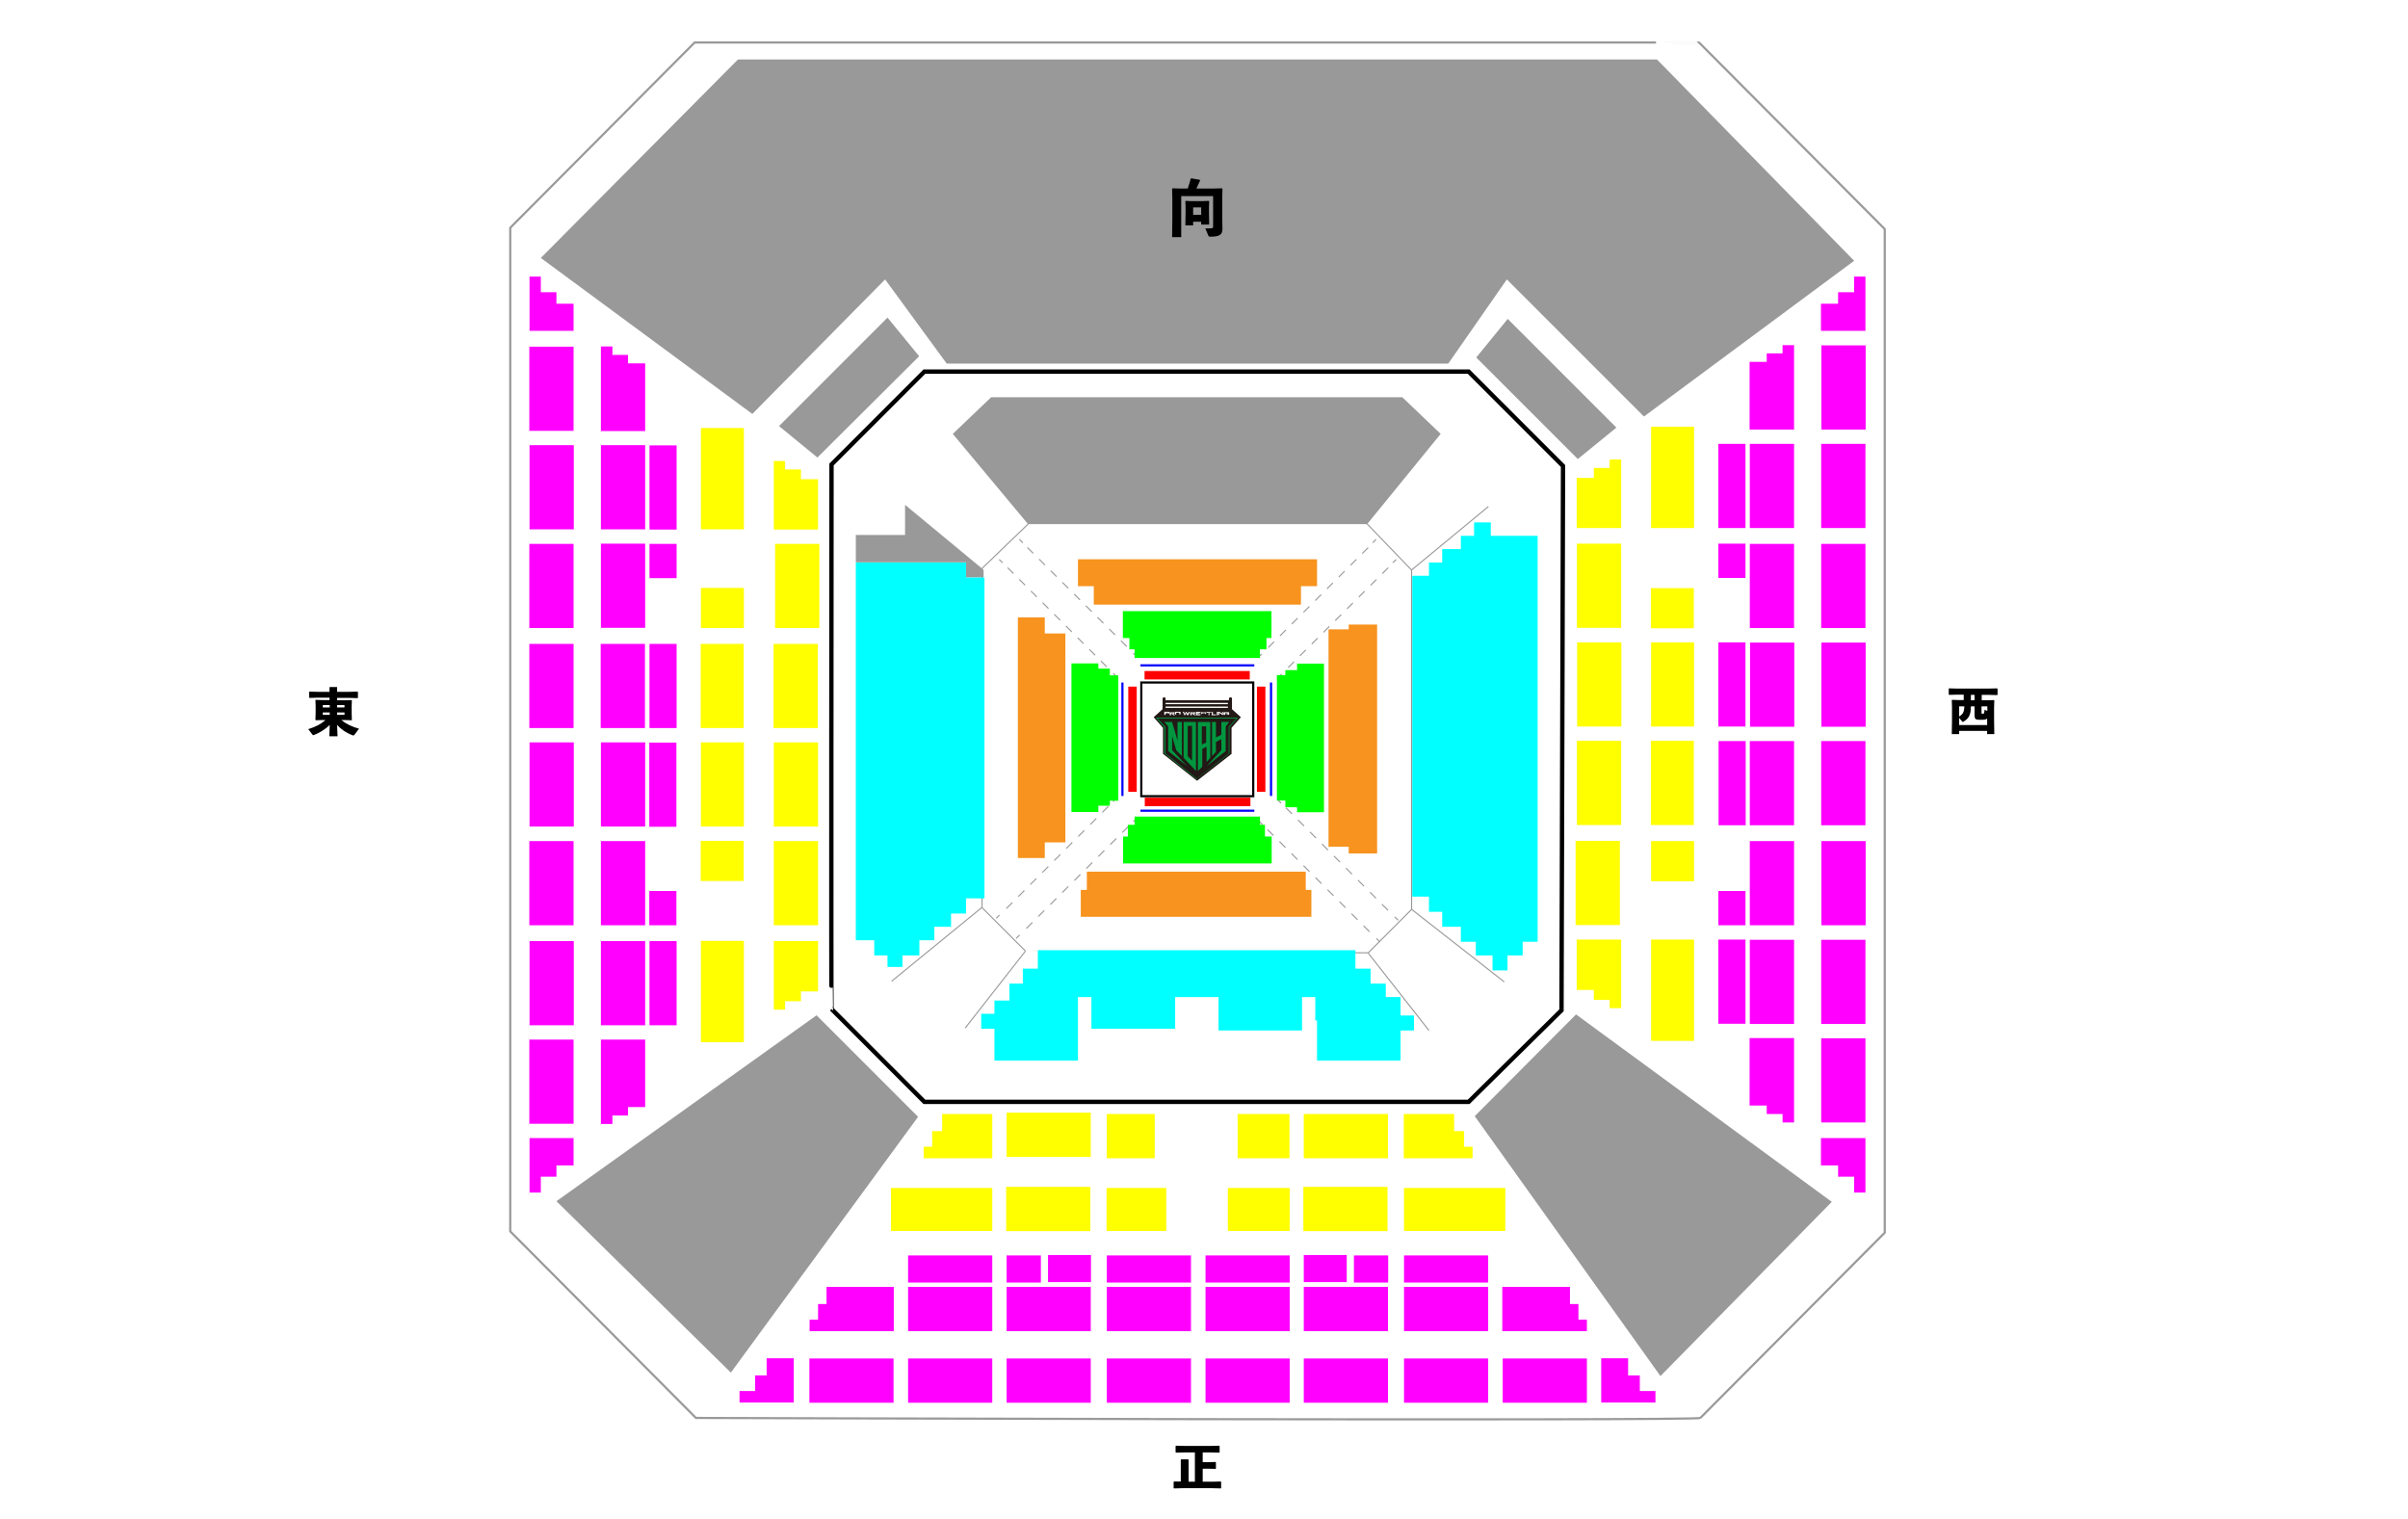 <?xml version="1.0" encoding="utf-8"?>
<!-- Generator: Adobe Illustrator 27.4.1, SVG Export Plug-In . SVG Version: 6.00 Build 0)  -->
<svg version="1.1" id="_レイヤー_1" xmlns="http://www.w3.org/2000/svg" xmlns:xlink="http://www.w3.org/1999/xlink" x="0px"
	 y="0px" viewBox="0 0 1110 700" style="enable-background:new 0 0 1110 700;" xml:space="preserve">
<style type="text/css">
	.st0{fill:#FFFFFF;}
	.st1{enable-background:new    ;}
	.st2{fill:none;stroke:#999999;stroke-miterlimit:10;}
	.st3{fill:#FF00FF;}
	.st4{fill:#FFFF00;}
	.st5{fill:#999999;}
	.st6{fill:none;stroke:#000000;stroke-width:2;stroke-miterlimit:10;}
	.st7{fill:none;stroke:#0000FF;stroke-miterlimit:10;}
	.st8{fill:none;stroke:#999999;stroke-width:0.5;stroke-miterlimit:10;}
	.st9{fill:none;stroke:#999999;stroke-width:0.5;stroke-miterlimit:10;stroke-dasharray:3.912,3.912;}
	.st10{fill:none;stroke:#999999;stroke-width:0.5;stroke-miterlimit:10;stroke-dasharray:3.918,3.918;}
	.st11{fill:none;stroke:#999999;stroke-width:0.5;stroke-miterlimit:10;stroke-dasharray:3.804,3.804;}
	.st12{fill:none;stroke:#999999;stroke-width:0.5;stroke-miterlimit:10;stroke-dasharray:3.832,3.832;}
	.st13{fill:none;stroke:#000000;stroke-miterlimit:10;}
	.st14{fill:#00FFFF;}
	.st15{fill:#F7931E;}
	.st16{fill:#00FF00;}
	.st17{fill:#FF0000;}
	.st18{fill:#231815;}
	.st19{fill:#009640;}
</style>
<rect x="-7" y="-10" class="st0" width="1132" height="730"/>
<g class="st1">
	<path d="M554.4,674h2.4l3.5-0.1l0.2,0.2v2.8l-0.2,0.2l-3.5-0.1h-2.4v6h4.4l3.9-0.1l0.2,0.2v2.8l-0.2,0.2l-3.9-0.1h-13.7l-3.9,0.1
		l-0.2-0.2v-2.8l0.2-0.2l3.1,0v-10l0.2-0.2h3.2l0.2,0.2V683h2.9v-13.5H546l-3.9,0.1l-0.2-0.2v-2.8l0.2-0.2l3.9,0.1h12.1l3.9-0.1
		l0.2,0.2v2.8l-0.2,0.2l-3.9-0.1h-3.7V674z"/>
</g>
<g>
	<path class="st2" d="M783.8,653.6l85-85.4V105.6l-85.6-86c0.2,0-463,0-463,0l-85,85.4v462.6l85.6,86
		C320.8,653.6,783.8,655.1,783.8,653.6z"/>
	<g>
		<g>
			<rect x="244" y="479.2" class="st3" width="20.4" height="38.8"/>
			<polygon class="st3" points="244.1,530 244.1,537.2 244.1,549.7 249.3,549.7 249.3,542.4 256.5,542.4 256.5,537.2 264.4,537.2 
				264.4,524.6 244.1,524.6 			"/>
			<polygon class="st3" points="244.1,147.3 244.1,140 244.1,127.5 249.3,127.5 249.3,134.7 256.5,134.7 256.5,140 264.4,140 
				264.4,152.5 244.1,152.5 			"/>
			<rect x="244.1" y="433.8" class="st3" width="20.4" height="38.8"/>
			<rect x="244" y="387.7" class="st3" width="20.4" height="38.8"/>
			<rect x="244.1" y="342.2" class="st3" width="20.4" height="38.8"/>
			<rect x="244" y="296.8" class="st3" width="20.4" height="38.8"/>
			<rect x="244" y="250.7" class="st3" width="20.4" height="38.8"/>
			<rect x="244.1" y="205.2" class="st3" width="20.4" height="38.8"/>
			<rect x="277" y="433.8" class="st3" width="20.4" height="38.8"/>
			<polygon class="st3" points="277,482.4 277,493.5 277,498.7 277,505.8 277,510.3 277,514.2 277,518.1 282.3,518.1 282.3,514.2 
				289.5,514.2 289.5,510.9 289.5,510.3 297.4,510.3 297.4,505.8 297.4,493.5 297.4,479.2 277,479.2 			"/>
			<polygon class="st3" points="277,195.3 277,184.3 277,179.2 277,172.1 277,167.5 277,163.6 277,159.7 282.3,159.7 282.3,163.6 
				289.5,163.6 289.5,166.8 289.5,167.5 297.4,167.5 297.4,172.1 297.4,184.3 297.4,198.7 277,198.7 			"/>
			<polygon class="st4" points="356.7,440.8 356.7,445.6 356.7,445.9 356.7,453.1 356.7,457 356.7,461.5 356.7,465.4 361.9,465.4 
				361.9,461.5 369.2,461.5 369.2,458.3 369.2,457 377.1,457 377.1,453.1 377.1,440.8 377.1,433.8 356.7,433.8 			"/>
			<polygon class="st4" points="356.7,212.5 356.7,216.4 356.7,220.9 356.7,224.7 356.7,231.8 356.7,232.2 356.7,237.1 356.7,244.1 
				377.1,244.1 377.1,237.1 377.1,224.7 377.1,220.9 369.2,220.9 369.2,219.6 369.2,216.4 361.9,216.4 361.9,212.5 			"/>
			<rect x="277" y="387.7" class="st3" width="20.4" height="38.8"/>
			<rect x="277" y="342.2" class="st3" width="20.4" height="38.8"/>
			<rect x="323.1" y="342.2" class="st4" width="19.8" height="38.8"/>
			<rect x="356.7" y="387.7" class="st4" width="20.4" height="38.8"/>
			<rect x="356.7" y="342.2" class="st4" width="20.4" height="38.8"/>
			<rect x="356.6" y="296.8" class="st4" width="20.4" height="38.8"/>
			<rect x="357.3" y="250.7" class="st4" width="20.4" height="38.8"/>
			<rect x="323" y="387.6" class="st4" width="19.8" height="18.5"/>
			<rect x="323.1" y="271" class="st4" width="19.8" height="18.5"/>
			<rect x="323" y="296.8" class="st4" width="19.8" height="38.8"/>
			<rect x="323.1" y="433.7" class="st4" width="19.8" height="46.7"/>
			<rect x="323.1" y="197.3" class="st4" width="19.8" height="46.7"/>
			<rect x="276.9" y="296.8" class="st3" width="20.4" height="38.8"/>
			<rect x="277" y="250.6" class="st3" width="20.4" height="38.8"/>
			<rect x="277" y="205.2" class="st3" width="20.4" height="38.8"/>
			<rect x="244" y="159.8" class="st3" width="20.4" height="38.8"/>
			<rect x="299.4" y="433.8" class="st3" width="12.5" height="38.8"/>
			<rect x="299.3" y="342.3" class="st3" width="12.5" height="38.8"/>
			<rect x="299.4" y="296.8" class="st3" width="12.5" height="38.8"/>
			<rect x="299.4" y="205.3" class="st3" width="12.5" height="38.8"/>
			<rect x="299.3" y="410.7" class="st3" width="12.5" height="15.8"/>
			<rect x="299.4" y="250.7" class="st3" width="12.5" height="15.8"/>
		</g>
		<g>
			<rect x="839.6" y="159.2" class="st3" width="20.4" height="38.8"/>
			<polygon class="st3" points="859.9,147.3 859.9,140 859.9,127.5 854.7,127.5 854.7,134.7 847.3,134.7 847.3,140 839.4,140 
				839.4,152.5 859.9,152.5 			"/>
			<polygon class="st3" points="859.9,530 859.9,537.2 859.9,549.7 854.7,549.7 854.7,542.4 847.3,542.4 847.3,537.2 839.4,537.2 
				839.4,524.6 859.9,524.6 			"/>
			<rect x="839.5" y="204.6" class="st3" width="20.4" height="38.8"/>
			<rect x="839.5" y="250.7" class="st3" width="20.4" height="38.8"/>
			<rect x="839.6" y="296.2" class="st3" width="20.4" height="38.8"/>
			<rect x="839.5" y="341.6" class="st3" width="20.4" height="38.8"/>
			<rect x="839.6" y="387.7" class="st3" width="20.4" height="38.8"/>
			<rect x="839.5" y="433.2" class="st3" width="20.4" height="38.8"/>
			<rect x="806.6" y="204.6" class="st3" width="20.4" height="38.8"/>
			<polygon class="st3" points="827,194.8 827,183.8 827,178.5 827,171.4 827,166.8 827,162.9 827,159.1 821.7,159.1 821.7,162.9 
				814.4,162.9 814.4,166.2 814.4,166.8 806.5,166.8 806.5,171.4 806.5,183.8 806.5,198 827,198 			"/>
			<polygon class="st3" points="827,481.8 827,492.8 827,498 827,505.1 827,509.6 827,513.5 827,517.4 821.7,517.4 821.7,513.5 
				814.4,513.5 814.4,510.3 814.4,509.6 806.5,509.6 806.5,505.1 806.5,492.8 806.5,478.5 827,478.5 			"/>
			<polygon class="st4" points="747.3,236.4 747.3,231.6 747.3,231.2 747.3,224 747.3,220.3 747.3,215.7 747.3,211.8 742,211.8 
				742,215.7 734.7,215.7 734.7,218.9 734.7,220.3 726.8,220.3 726.8,224 726.8,236.4 726.8,243.4 747.3,243.4 			"/>
			<polygon class="st4" points="747.3,464.7 747.3,460.9 747.3,456.3 747.3,452.4 747.3,445.3 747.3,444.9 747.3,440.2 747.3,433.1 
				726.8,433.1 726.8,440.2 726.8,452.4 726.8,456.3 734.7,456.3 734.7,457.6 734.7,460.9 742,460.9 742,464.7 			"/>
			<rect x="806.6" y="250.7" class="st3" width="20.4" height="38.8"/>
			<rect x="806.7" y="296.2" class="st3" width="20.4" height="38.8"/>
			<rect x="761.1" y="296.1" class="st4" width="19.8" height="38.8"/>
			<rect x="726.9" y="250.6" class="st4" width="20.4" height="38.8"/>
			<rect x="727" y="296.1" class="st4" width="20.4" height="38.8"/>
			<rect x="726.9" y="341.5" class="st4" width="20.4" height="38.8"/>
			<rect x="726.3" y="387.6" class="st4" width="20.4" height="38.8"/>
			<rect x="761" y="271.1" class="st4" width="19.8" height="18.5"/>
			<rect x="761.1" y="387.7" class="st4" width="19.8" height="18.5"/>
			<rect x="761" y="341.5" class="st4" width="19.8" height="38.8"/>
			<rect x="761.1" y="196.7" class="st4" width="19.8" height="46.7"/>
			<rect x="761.1" y="433.1" class="st4" width="19.8" height="46.7"/>
			<rect x="806.6" y="341.6" class="st3" width="20.4" height="38.8"/>
			<rect x="806.6" y="387.7" class="st3" width="20.4" height="38.8"/>
			<rect x="806.6" y="433.2" class="st3" width="20.4" height="38.8"/>
			<rect x="839.5" y="478.6" class="st3" width="20.4" height="38.8"/>
			<rect x="792.1" y="204.6" class="st3" width="12.5" height="38.8"/>
			<rect x="792.1" y="296.1" class="st3" width="12.5" height="38.8"/>
			<rect x="792.2" y="341.6" class="st3" width="12.5" height="38.8"/>
			<rect x="792.1" y="433.1" class="st3" width="12.5" height="38.8"/>
			<rect x="792.1" y="250.6" class="st3" width="12.5" height="15.8"/>
			<rect x="792.1" y="410.7" class="st3" width="12.5" height="15.8"/>
		</g>
		<rect x="692.7" y="626.2" class="st3" width="38.8" height="20.4"/>
		<polygon class="st3" points="743.3,646.5 750.5,646.5 763.1,646.5 763.1,641.2 755.9,641.2 755.9,634 750.5,634 750.5,626.1 
			738.1,626.1 738.1,646.5 		"/>
		<polygon class="st3" points="360.6,646.5 353.4,646.5 340.9,646.5 340.9,641.2 348.1,641.2 348.1,634 353.4,634 353.4,626.1 
			365.9,626.1 365.9,646.5 		"/>
		<rect x="647.2" y="626.2" class="st3" width="38.8" height="20.4"/>
		<rect x="601" y="626.2" class="st3" width="38.8" height="20.4"/>
		<rect x="555.7" y="626.2" class="st3" width="38.8" height="20.4"/>
		<rect x="510.2" y="626.2" class="st3" width="38.8" height="20.4"/>
		<rect x="464" y="626.2" class="st3" width="38.8" height="20.4"/>
		<rect x="418.6" y="626.2" class="st3" width="38.8" height="20.4"/>
		<rect x="647.2" y="593.2" class="st3" width="38.8" height="20.4"/>
		<polygon class="st3" points="695.9,613.6 706.9,613.6 712,613.6 719.1,613.6 723.7,613.6 727.6,613.6 731.5,613.6 731.5,608.3 
			727.6,608.3 727.6,601.1 724.4,601.1 723.7,601.1 723.7,593.2 719.1,593.2 706.9,593.2 692.5,593.2 692.5,613.6 		"/>
		<polygon class="st3" points="408.8,613.6 397.8,613.6 392.5,613.6 385.4,613.6 381,613.6 377.1,613.6 373.2,613.6 373.2,608.3 
			377.1,608.3 377.1,601.1 380.3,601.1 381,601.1 381,593.2 385.4,593.2 397.8,593.2 412,593.2 412,613.6 		"/>
		<polygon class="st4" points="654.2,533.9 659.1,533.9 659.4,533.9 666.5,533.9 670.3,533.9 674.9,533.9 678.8,533.9 678.8,528.6 
			674.9,528.6 674.9,521.4 671.6,521.4 670.3,521.4 670.3,513.5 666.5,513.5 654.2,513.5 647.1,513.5 647.1,533.9 		"/>
		<polygon class="st4" points="425.8,533.9 429.7,533.9 434.3,533.9 438.2,533.9 445.3,533.9 445.6,533.9 450.4,533.9 457.4,533.9 
			457.4,513.5 450.4,513.5 438.2,513.5 434.3,513.5 434.3,521.4 432.9,521.4 429.7,521.4 429.7,528.6 425.8,528.6 		"/>
		<rect x="601" y="593.2" class="st3" width="38.8" height="20.4"/>
		<rect x="555.7" y="593.2" class="st3" width="38.8" height="20.4"/>
		<rect x="566" y="547.6" class="st4" width="28.5" height="19.8"/>
		<rect x="601" y="513.5" class="st4" width="38.8" height="20.4"/>
		<rect x="600.8" y="547.1" class="st4" width="38.8" height="20.4"/>
		<rect x="570.5" y="513.5" class="st4" width="23.9" height="20.4"/>
		<rect x="510.2" y="513.5" class="st4" width="22.1" height="20.4"/>
		<rect x="464" y="512.9" class="st4" width="38.8" height="20.4"/>
		<rect x="463.8" y="547.1" class="st4" width="38.8" height="20.4"/>
		<rect x="510.1" y="547.6" class="st4" width="27.5" height="19.8"/>
		<rect x="647.2" y="547.6" class="st4" width="46.7" height="19.8"/>
		<rect x="410.7" y="547.6" class="st4" width="46.7" height="19.8"/>
		<rect x="510.2" y="593.2" class="st3" width="38.8" height="20.4"/>
		<rect x="464" y="593.2" class="st3" width="38.8" height="20.4"/>
		<rect x="418.6" y="593.2" class="st3" width="38.8" height="20.4"/>
		<rect x="373.1" y="626.2" class="st3" width="38.8" height="20.4"/>
		<rect x="647.2" y="578.7" class="st3" width="38.8" height="12.5"/>
		<rect x="555.7" y="578.7" class="st3" width="38.8" height="12.5"/>
		<rect x="510.2" y="578.7" class="st3" width="38.8" height="12.5"/>
		<rect x="418.6" y="578.7" class="st3" width="38.8" height="12.5"/>
		<rect x="624.1" y="578.7" class="st3" width="15.8" height="12.5"/>
		<rect x="601" y="578.5" class="st3" width="19.8" height="12.5"/>
		<rect x="483.1" y="578.5" class="st3" width="19.8" height="12.5"/>
		<rect x="464" y="578.7" class="st3" width="15.8" height="12.5"/>
		<polygon class="st5" points="256.5,553.7 376.4,468 423.2,514.8 336.9,632.7 		"/>
		<polygon class="st5" points="765.4,634.3 679.8,514.5 726.5,467.6 844.4,554 		"/>
		<polygon class="st5" points="757.8,192 694.6,128.8 667.6,167.6 436.4,167.6 408,128.8 346.8,190.8 249.3,118.9 340.2,27.4 
			763.8,27.4 854.7,120.2 		"/>
		<path class="st6" d="M383.3,465.1l42.8,42.8h250.9l42.8-42.2l0.7-250.9l-43.5-43.5H426.1l-42.8,42.8
			C383.3,214.1,383.1,465.3,383.3,465.1z"/>
		<polygon class="st5" points="680.5,164.8 695,147 745.1,197.1 727.3,211.6 		"/>
		<polygon class="st5" points="423.7,164.2 409.1,146.4 359.1,196.4 376.8,210.9 		"/>
	</g>
	<line class="st7" x1="525.7" y1="373.7" x2="578.2" y2="373.7"/>
	<g>
		<g>
			<line class="st8" x1="468.4" y1="432.6" x2="470" y2="431"/>
			<line class="st9" x1="473.1" y1="428" x2="520.8" y2="380.3"/>
			<line class="st8" x1="522.4" y1="378.7" x2="524" y2="377.2"/>
		</g>
	</g>
	<g>
		<g>
			<line class="st8" x1="459.2" y1="423.3" x2="460.7" y2="421.8"/>
			<line class="st9" x1="463.9" y1="418.8" x2="511.6" y2="371"/>
			<line class="st8" x1="513.1" y1="369.5" x2="514.7" y2="367.9"/>
		</g>
	</g>
	<g>
		<g>
			<line class="st8" x1="644.5" y1="424.2" x2="642.9" y2="422.6"/>
			<line class="st10" x1="639.8" y1="419.6" x2="592.1" y2="371.7"/>
			<line class="st8" x1="590.5" y1="370.2" x2="588.9" y2="368.6"/>
		</g>
	</g>
	<g>
		<g>
			<line class="st8" x1="636" y1="434.1" x2="634.5" y2="432.6"/>
			<line class="st10" x1="631.3" y1="429.5" x2="583.6" y2="381.7"/>
			<line class="st8" x1="582" y1="380.2" x2="580.5" y2="378.6"/>
		</g>
	</g>
	<g>
		<g>
			<line class="st8" x1="524" y1="302.6" x2="522.4" y2="301.1"/>
			<line class="st11" x1="519.4" y1="298" x2="473" y2="251.8"/>
			<line class="st8" x1="471.5" y1="250.2" x2="469.9" y2="248.6"/>
		</g>
	</g>
	<g>
		<g>
			<line class="st8" x1="514.7" y1="312" x2="513.2" y2="310.3"/>
			<line class="st11" x1="510.2" y1="307.4" x2="463.8" y2="261"/>
			<line class="st8" x1="462.2" y1="259.4" x2="460.6" y2="257.9"/>
		</g>
	</g>
	<g>
		<g>
			<line class="st8" x1="589.3" y1="312.3" x2="590.8" y2="310.7"/>
			<line class="st12" x1="593.8" y1="307.7" x2="640.6" y2="261"/>
			<line class="st8" x1="642" y1="259.4" x2="643.6" y2="257.9"/>
		</g>
	</g>
	<g>
		<g>
			<line class="st8" x1="579.9" y1="303.1" x2="581.6" y2="301.5"/>
			<line class="st12" x1="584.6" y1="298.5" x2="631.3" y2="251.8"/>
			<line class="st8" x1="632.8" y1="250.2" x2="634.3" y2="248.6"/>
		</g>
	</g>
	<path class="st8" d="M472.7,438.4l-20-20V262l21.6-20.8h155.6l20.8,21.6v156.4l-20,20C630.6,439.2,472.5,438.4,472.7,438.4z"/>
	<path class="st8" d="M445.7,233.5"/>
	<line class="st8" x1="411" y1="452.3" x2="452.6" y2="418.3"/>
	<line class="st8" x1="472.7" y1="438.4" x2="444.9" y2="473.9"/>
	<polyline class="st5" points="417.2,232.7 452.6,262 453.4,262.8 453.4,266.2 445.3,266.2 445.3,259.2 394.5,259.2 394.5,246.6 
		417.2,246.6 417.2,232.7 	"/>
	<path class="st2" d="M432.6,244.3"/>
	<rect x="526.1" y="314.6" class="st13" width="51.6" height="52.4"/>
	<polygon class="st14" points="478.4,438 478.4,446.5 471.5,446.5 471.5,453.4 465.3,453.4 465.3,461.2 458.4,461.2 458.4,467.3 
		452.3,467.3 452.3,474.2 458.4,474.2 458.4,488.9 496.9,488.9 496.9,470.4 496.9,461.2 496.9,459.6 503.1,459.6 503.1,474.2 
		541.7,474.2 541.7,459.6 561.7,459.6 561.7,475 600.2,475 600.2,459.6 606.3,459.6 606.3,470.4 607.1,470.4 607.1,488.9 
		645.6,488.9 645.6,475 651.8,475 651.8,468.1 645.6,468.1 645.6,459.6 638.8,459.6 638.8,453.4 631.8,453.4 631.8,446.5 
		624.8,446.5 624.8,438 	"/>
	<polygon class="st14" points="679.5,247 673.4,247 673.4,253.1 664.8,253.1 664.8,259.3 658.7,259.3 658.7,265.4 651,265.4 
		651,413.3 658.7,413.3 658.7,420.3 664.8,420.3 664.8,427.2 673.4,427.2 673.4,434.1 680.3,434.1 680.3,440.4 688,440.4 688,447.3 
		694.9,447.3 694.9,440.4 701.9,440.4 701.9,434.1 708.8,434.1 708.8,247 689.5,247 687.2,247 687.2,240.8 679.5,240.8 	"/>
	<rect x="498.2" y="410.2" class="st15" width="106.3" height="12.4"/>
	<rect x="501" y="401.8" class="st15" width="100.9" height="12.4"/>
	<rect x="496.9" y="257.8" class="st15" width="110.2" height="12.4"/>
	<rect x="504.2" y="266.3" class="st15" width="95.5" height="12.4"/>
	<rect x="469.2" y="284.6" class="st15" width="12.4" height="110.9"/>
	<rect x="478.7" y="292" class="st15" width="12.4" height="96.3"/>
	<rect x="621.7" y="287.9" class="st15" width="13.1" height="105.5"/>
	<rect x="612.4" y="290.1" class="st15" width="12.4" height="100.2"/>
	<g>
		<rect x="517.7" y="385.6" class="st16" width="68.5" height="12.4"/>
		<rect x="519.9" y="380.2" class="st16" width="63.2" height="6.9"/>
		<rect x="523" y="376.4" class="st16" width="57.8" height="4.7"/>
	</g>
	<g>
		<rect x="517.6" y="281.7" class="st16" width="68.5" height="12.4"/>
		<rect x="520.6" y="292.4" class="st16" width="63.2" height="6.9"/>
		<rect x="523" y="298.6" class="st16" width="57.8" height="4.7"/>
	</g>
	<g>
		<rect x="493.9" y="305.8" class="st16" width="12.4" height="68.5"/>
		<rect x="504.7" y="308.2" class="st16" width="6.9" height="63.2"/>
		<rect x="510.8" y="311.3" class="st16" width="4.7" height="57.8"/>
	</g>
	<g>
		<rect x="597.9" y="305.9" class="st16" width="12.4" height="68.5"/>
		<rect x="592.5" y="308.9" class="st16" width="6.9" height="63.2"/>
		<rect x="588.6" y="311.2" class="st16" width="4.7" height="57.8"/>
	</g>
	<rect x="527.7" y="367.7" class="st17" width="48.7" height="3.9"/>
	<rect x="527.6" y="309.3" class="st17" width="48.5" height="3.9"/>
	<rect x="520.1" y="316.5" class="st17" width="3.9" height="48.5"/>
	<rect x="579.4" y="316.5" class="st17" width="3.9" height="48.5"/>
	<polygon class="st5" points="473.9,241.6 439.2,200 456.9,183.1 646.4,183.1 664.1,200 630.2,241.6 	"/>
	<polygon class="st14" points="394.5,433.4 403,433.4 403,440.4 409.1,440.4 409.1,445.7 416,445.7 416,440.4 423.8,440.4 
		423.8,433.4 430.7,433.4 430.7,427.2 438.4,427.2 438.4,421.1 445.3,421.1 445.3,414.1 453.8,414.1 453.8,266.2 445.3,266.2 
		445.3,259.3 438.4,259.3 430.7,259.3 428.4,259.3 423.8,259.3 421.5,259.3 415.2,259.3 413.8,259.3 403,259.3 394.5,259.3 	"/>
	<line class="st8" x1="658.7" y1="475" x2="630.6" y2="439.2"/>
	<line class="st8" x1="650.6" y1="419.1" x2="693.4" y2="452.6"/>
	<line class="st8" x1="686.1" y1="233.5" x2="650.6" y2="262.8"/>
	<path class="st8" d="M468.9,279.7"/>
	<line class="st7" x1="517.4" y1="314.6" x2="517.4" y2="366.9"/>
	<line class="st7" x1="578.2" y1="306.7" x2="525.7" y2="306.7"/>
	<line class="st7" x1="585.9" y1="314.6" x2="585.9" y2="366.9"/>
	<g>
		<path class="st18" d="M537.3,322.8L537.3,322.8v-0.6c0-0.4-0.2-0.8-0.6-0.8s-0.8,0.2-0.8,0.8v4.7l0,0l-4.1,3.7l4.3,4.9v12
			l15.7,12.4l15.9-12.4v-12l4.3-4.9l-4.1-3.7l0,0v-4.7c0-0.4-0.2-0.8-0.6-0.8c-0.4,0-0.8,0.2-0.8,0.8v0.6H537.3z M566,324v0.6h-28.7
			V324H566z M537.3,326.3v-0.6l0,0H566v0.6H537.3L537.3,326.3z"/>
		<g>
			<path class="st0" d="M538.5,328.1h-1.8v1.4l0,0h0.6v-0.6h1.2c0.2,0,0.2,0,0.4,0l0.2-0.2v-0.4c0-0.2,0-0.2-0.2-0.2
				C538.7,328.3,538.7,328.1,538.5,328.1z M537.3,328.5h1l0,0h0.2l0,0v0.2l0,0c0,0,0,0-0.2,0h-1V328.5z"/>
			<path class="st0" d="M540.8,329.1c0.2,0,0.2,0,0.4,0l0.2-0.2v-0.4c0-0.2,0-0.2-0.2-0.2c0,0-0.2,0-0.4,0h-1.6l0,0v1.4l0,0h0.6
				v-0.6h0.4l0.8,0.6l0,0h0.8L540.8,329.1L540.8,329.1z M539.7,328.5h1h0.2l0,0v0.2l0,0c0,0,0,0-0.2,0h-1V328.5z"/>
			<path class="st0" d="M543.6,328.1h-1.4c-0.2,0-0.4,0-0.4,0l-0.2,0.2v0.8c0,0.2,0,0.2,0.2,0.2c0,0,0.2,0,0.4,0h1.4l0,0
				c0.2,0,0.2,0,0.4,0l0.2-0.2v-0.8c0-0.2,0-0.2-0.2-0.2C544,328.3,543.8,328.1,543.6,328.1z M543.6,328.5v0.8h-1.4v-0.8H543.6z"/>
			<polygon class="st0" points="547.5,329.1 546.9,328.1 546.9,328.1 546.7,328.1 546.1,329.1 545.8,328.1 545.8,328.1 545.2,328.1 
				546,329.7 546,329.7 546.3,329.7 546.7,328.7 547.3,329.7 547.3,329.7 547.7,329.7 548.5,328.3 548.5,328.3 547.9,328.1 			"/>
			<path class="st0" d="M550.3,329.1c0.2,0,0.2,0,0.4,0l0.2-0.2v-0.4c0-0.2,0-0.2-0.2-0.2c0,0-0.2,0-0.4,0h-1.6l0,0v1.4l0,0h0.6
				v-0.6h0.4l0.8,0.6l0,0h0.8L550.3,329.1L550.3,329.1z M549.1,328.5h1h0.2l0,0v0.2l0,0c0,0,0,0-0.2,0h-1V328.5z"/>
			<polygon class="st0" points="553.4,328.5 553.4,328.1 551.3,328.1 551.3,328.1 551.3,329.7 551.3,329.7 553.2,329.7 553.4,329.7 
				553.4,329.3 551.8,329.3 551.8,329.1 553,329.1 553,328.7 551.8,328.7 551.8,328.5 			"/>
			<path class="st0" d="M555.6,328.7h-1.2v-0.2h1.2V328.7l0.4-0.2l0,0c0-0.2,0-0.2-0.2-0.2c0,0-0.2,0-0.4,0h-1.2c-0.2,0-0.4,0-0.4,0
				l-0.2,0.2v0.2c0,0.2,0,0.2,0.2,0.2c0,0,0.2,0,0.4,0h1.2v0.2H554v-0.2h-0.4l0,0c0,0.2,0,0.2,0.2,0.2c0,0,0.2,0,0.4,0h1.2l0,0
				c0.2,0,0.2,0,0.4,0l0.2-0.2v-0.2c0-0.2,0-0.2-0.2-0.2C555.8,328.7,555.8,328.7,555.6,328.7z"/>
			<polygon class="st0" points="556.2,328.1 556.2,328.5 557.1,328.5 557.1,329.7 557.5,329.7 557.5,328.5 558.5,328.5 558.5,328.3 
				556.4,328.1 			"/>
			<polygon class="st0" points="559.1,328.1 558.7,328.1 558.5,329.7 558.5,329.7 560.5,329.7 560.5,329.7 560.5,329.3 559.1,329.3 
							"/>
			<polygon class="st0" points="560.9,329.7 560.9,329.7 561.5,329.7 561.5,328.3 561.5,328.1 560.9,328.1 			"/>
			<path class="st0" d="M563.6,328.9C563.6,328.9,563.6,329.1,563.6,328.9C563.6,329.1,563.6,329.1,563.6,328.9
				C563.6,329.1,563.6,329.1,563.6,328.9C563.4,329.1,563.4,329.1,563.6,328.9l-1.6-0.8l0,0h-0.4v1.4l0,0h0.4v-0.8c0,0,0,0,0-0.2
				l0,0l0,0l0,0l1.4,1l0,0h0.4v-1.4l0,0h-0.4L563.6,328.9z"/>
			<path class="st0" d="M566.6,328.7L566.6,328.7c0-0.2,0-0.2-0.2-0.4c0,0-0.2,0-0.4,0h-1.4c-0.2,0-0.4,0-0.4,0l-0.2,0.2v0.8
				c0,0.2,0,0.2,0.2,0.2c0,0,0.2,0,0.4,0h1.4l0,0c0.2,0,0.2,0,0.4,0l0.2-0.2V328.7l-1.2,0.2v0.4h0.8v0.2h-1.4v-0.8h1.4v0.2
				L566.6,328.7z"/>
		</g>
		<g>
			<path class="st19" d="M545.6,349.3l5.7,6.1v-22.6h-5.7V349.3z M547.5,334.6h2v16.1l-2-2.2V334.6z"/>
			<path class="st19" d="M557.9,349.3v-16.5h-5.7v22.6l2-2v-8.2l2-1v7.1L557.9,349.3z M554,343.2v-8.4h2v7.5L554,343.2z"/>
			<polygon class="st19" points="540.3,339.3 542.2,345.8 544.8,348.5 544.8,332.8 542.8,332.8 542.8,341.5 540.3,332.8 
				536.7,332.8 538.5,334.8 538.5,346.2 547.3,353.2 540.3,345.8 			"/>
			<polygon class="st19" points="563,332.8 563,338.7 560.5,339.9 560.5,332.8 558.7,332.8 558.7,348.5 560.5,346.6 560.5,342 
				563,340.7 563,345.8 556.2,353.2 565,346.2 565,334.8 566.6,332.8 			"/>
		</g>
		<path class="st19" d="M533.6,331.2h36.3l-3.5,3.9v0.2v0.2v11.8l-14.7,11.6l-14.5-11.6v-11.8v-0.2v-0.2L533.6,331.2 M532.8,330.8
			l3.9,4.5v12l14.9,11.8l15.1-11.8v-12l3.9-4.5H532.8L532.8,330.8z"/>
	</g>
	<g class="st1">
		<path d="M547.5,86.9c0.6-1.7,1-3.1,1.4-4.6l0.3-0.1l3.9,0.7l0.1,0.3c-0.6,1.4-1.1,2.5-1.7,3.7h8l3.8-0.1l0.2,0.2l-0.1,4.6v8.5
			l0.1,5.4c0,2.6-1.2,3.6-5.6,3.6c-0.6,0-0.7-0.1-0.8-0.3l-1.5-3.5c0.9,0,2.3,0,3-0.1c0.4-0.1,0.6-0.2,0.6-0.8V90.4h-14.7v18.9h-4.2
			l0.1-8.2v-9.5l-0.1-4.6l0.2-0.2l3.8,0.1H547.5z M550,102.2v1.7h-3.6l0.1-5.7v-3.2l-0.1-2.2l0.2-0.2l2.2,0.1h5.9l2.5-0.1l0.2,0.2
			l-0.1,2.2v3.3l0.1,5.2h-3.7v-1.3H550z M553.7,95.6H550v3.4h3.7V95.6z"/>
	</g>
</g>
<g class="st1">
	<path d="M913.5,322.8h2.1l3.5-0.1l0.2,0.1l-0.1,3.4v5.7l0.1,6.5H916v-1.5h-12.9v1.5h-3.4l0.1-6.5v-5.8l-0.1-3.4l0.1-0.1l3.6,0.1
		h1.8v-2.5h-3l-3.7,0.1l-0.2-0.2v-2.7l0.2-0.1l3.7,0.1h14.4l4-0.1l0.2,0.2v2.7l-0.2,0.2l-4-0.1h-3.1V322.8z M916,331.2
		c-0.5,0.5-1.1,0.6-3.2,0.6c-2.2,0-2.6-0.3-2.6-2.3l0-2.3v-1.6h-1.7c0,3.9-0.9,5.6-3.5,7.1c-0.1,0.1-0.2,0.1-0.2,0.1
		c-0.1,0-0.2-0.1-0.3-0.2l-1.4-1.7v3.3H916V331.2z M903.1,325.6v4.7c2-1.3,2.3-2.4,2.4-4.7H903.1z M908.5,320.3v2.5h1.7v-2.5H908.5z
		 M916,325.6h-2.6v2.9c0,0.4,0,0.5,0.5,0.5c0.6,0,0.8,0,0.9-1.8l1.3,0.5V325.6z"/>
</g>
<g class="st1">
	<path d="M155.6,339.4h-3.8l0.2-5.2c-2.2,2.1-4.9,3.7-7.3,4.6c-0.1,0-0.2,0.1-0.3,0.1c-0.1,0-0.2-0.1-0.3-0.2l-2-2.6
		c3.2-1,5.7-2.2,7.9-4.2h-1.1l-3.3,0.1l-0.2-0.2l0.1-3.3v-3.2l-0.1-2.6l0.2-0.1l3.4,0.1h2.9v-1.1h-5.3l-3.9,0.1l-0.2-0.2v-2.6
		l0.2-0.1l3.9,0.1h5.3v-2.1l0.1-0.1h3.3l0.1,0.1v2.1h5.5l3.9-0.1l0.2,0.2v2.6l-0.2,0.2l-3.9-0.1h-5.5v1.1h3.3l3.3-0.1l0.2,0.2
		l-0.1,2.7v3l0.1,3.4L162,332l-3-0.1h-1.7c2.3,1.8,4.9,3.1,8.2,4l-2.2,2.9c-0.1,0.1-0.2,0.2-0.3,0.2c-0.1,0-0.2,0-0.3,0
		c-3.4-1.3-5.4-2.8-7.3-4.8L155.6,339.4z M152,325h-3.2v1.1h3.2V325z M148.8,328.4v1.1h3.2v-1.1H148.8z M158.8,326.1V325h-3.4v1.1
		H158.8z M155.4,329.5h3.4v-1.1h-3.4V329.5z"/>
</g>
</svg>
